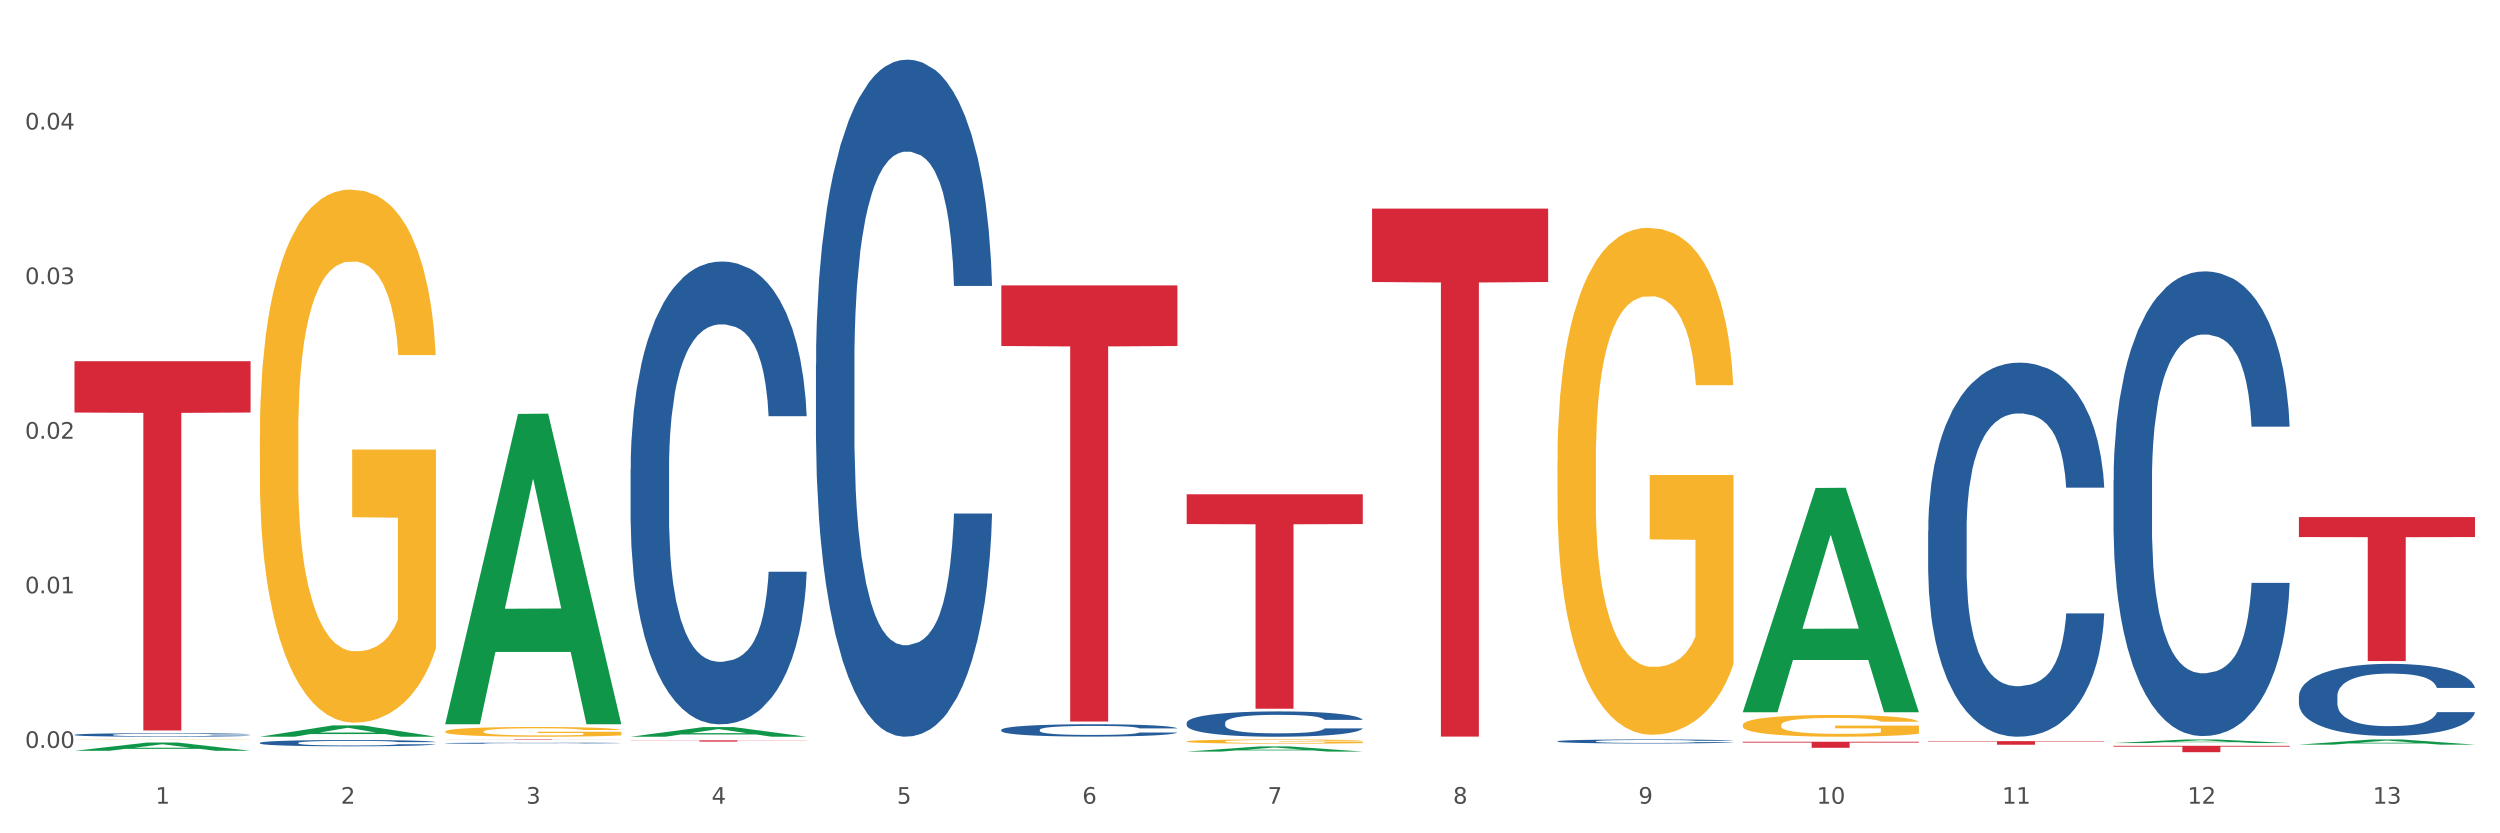 <?xml version="1.0" encoding="utf-8" standalone="no"?>
<!DOCTYPE svg PUBLIC "-//W3C//DTD SVG 1.1//EN"
  "http://www.w3.org/Graphics/SVG/1.1/DTD/svg11.dtd">
<svg xmlns:xlink="http://www.w3.org/1999/xlink" width="1080pt" height="360pt" viewBox="0 0 1080 360" xmlns="http://www.w3.org/2000/svg" version="1.1">
 <rect x="0" y="0" width="1080" height="360" fill="#333333" stroke="none"/>
 <defs>
  <style type="text/css">*{stroke-linejoin: round; stroke-linecap: butt}</style>
 </defs>
 <g id="figure_1">
  <g id="patch_1">
   <path d="M 0 360 
L 1080 360 
L 1080 0 
L 0 0 
z
" style="fill: #ffffff; stroke: #ffffff; stroke-linejoin: miter"/>
  </g>
  <g id="axes_1">
   <g id="matplotlib.axis_1">
    <g id="xtick_1">
     <g id="text_1">
      <!-- 1 -->
      <g style="fill: #4d4d4d" transform="translate(67.159 347.204) scale(0.096 -0.096)">
       <defs>
        <path id="DejaVuSans-31" d="M 794 531 
L 1825 531 
L 1825 4091 
L 703 3866 
L 703 4441 
L 1819 4666 
L 2450 4666 
L 2450 531 
L 3481 531 
L 3481 0 
L 794 0 
L 794 531 
z
" transform="scale(0.016)"/>
       </defs>
       <use xlink:href="#DejaVuSans-31"/>
      </g>
     </g>
    </g>
    <g id="xtick_2">
     <g id="text_2">
      <!-- 2 -->
      <g style="fill: #4d4d4d" transform="translate(147.238 347.204) scale(0.096 -0.096)">
       <defs>
        <path id="DejaVuSans-32" d="M 1228 531 
L 3431 531 
L 3431 0 
L 469 0 
L 469 531 
Q 828 903 1448 1529 
Q 2069 2156 2228 2338 
Q 2531 2678 2651 2914 
Q 2772 3150 2772 3378 
Q 2772 3750 2511 3984 
Q 2250 4219 1831 4219 
Q 1534 4219 1204 4116 
Q 875 4013 500 3803 
L 500 4441 
Q 881 4594 1212 4672 
Q 1544 4750 1819 4750 
Q 2544 4750 2975 4387 
Q 3406 4025 3406 3419 
Q 3406 3131 3298 2873 
Q 3191 2616 2906 2266 
Q 2828 2175 2409 1742 
Q 1991 1309 1228 531 
z
" transform="scale(0.016)"/>
       </defs>
       <use xlink:href="#DejaVuSans-32"/>
      </g>
     </g>
    </g>
    <g id="xtick_3">
     <g id="text_3">
      <!-- 3 -->
      <g style="fill: #4d4d4d" transform="translate(227.317 347.204) scale(0.096 -0.096)">
       <defs>
        <path id="DejaVuSans-33" d="M 2597 2516 
Q 3050 2419 3304 2112 
Q 3559 1806 3559 1356 
Q 3559 666 3084 287 
Q 2609 -91 1734 -91 
Q 1441 -91 1130 -33 
Q 819 25 488 141 
L 488 750 
Q 750 597 1062 519 
Q 1375 441 1716 441 
Q 2309 441 2620 675 
Q 2931 909 2931 1356 
Q 2931 1769 2642 2001 
Q 2353 2234 1838 2234 
L 1294 2234 
L 1294 2753 
L 1863 2753 
Q 2328 2753 2575 2939 
Q 2822 3125 2822 3475 
Q 2822 3834 2567 4026 
Q 2313 4219 1838 4219 
Q 1578 4219 1281 4162 
Q 984 4106 628 3988 
L 628 4550 
Q 988 4650 1302 4700 
Q 1616 4750 1894 4750 
Q 2613 4750 3031 4423 
Q 3450 4097 3450 3541 
Q 3450 3153 3228 2886 
Q 3006 2619 2597 2516 
z
" transform="scale(0.016)"/>
       </defs>
       <use xlink:href="#DejaVuSans-33"/>
      </g>
     </g>
    </g>
    <g id="xtick_4">
     <g id="text_4">
      <!-- 4 -->
      <g style="fill: #4d4d4d" transform="translate(307.396 347.204) scale(0.096 -0.096)">
       <defs>
        <path id="DejaVuSans-34" d="M 2419 4116 
L 825 1625 
L 2419 1625 
L 2419 4116 
z
M 2253 4666 
L 3047 4666 
L 3047 1625 
L 3713 1625 
L 3713 1100 
L 3047 1100 
L 3047 0 
L 2419 0 
L 2419 1100 
L 313 1100 
L 313 1709 
L 2253 4666 
z
" transform="scale(0.016)"/>
       </defs>
       <use xlink:href="#DejaVuSans-34"/>
      </g>
     </g>
    </g>
    <g id="xtick_5">
     <g id="text_5">
      <!-- 5 -->
      <g style="fill: #4d4d4d" transform="translate(387.475 347.204) scale(0.096 -0.096)">
       <defs>
        <path id="DejaVuSans-35" d="M 691 4666 
L 3169 4666 
L 3169 4134 
L 1269 4134 
L 1269 2991 
Q 1406 3038 1543 3061 
Q 1681 3084 1819 3084 
Q 2600 3084 3056 2656 
Q 3513 2228 3513 1497 
Q 3513 744 3044 326 
Q 2575 -91 1722 -91 
Q 1428 -91 1123 -41 
Q 819 9 494 109 
L 494 744 
Q 775 591 1075 516 
Q 1375 441 1709 441 
Q 2250 441 2565 725 
Q 2881 1009 2881 1497 
Q 2881 1984 2565 2268 
Q 2250 2553 1709 2553 
Q 1456 2553 1204 2497 
Q 953 2441 691 2322 
L 691 4666 
z
" transform="scale(0.016)"/>
       </defs>
       <use xlink:href="#DejaVuSans-35"/>
      </g>
     </g>
    </g>
    <g id="xtick_6">
     <g id="text_6">
      <!-- 6 -->
      <g style="fill: #4d4d4d" transform="translate(467.554 347.204) scale(0.096 -0.096)">
       <defs>
        <path id="DejaVuSans-36" d="M 2113 2584 
Q 1688 2584 1439 2293 
Q 1191 2003 1191 1497 
Q 1191 994 1439 701 
Q 1688 409 2113 409 
Q 2538 409 2786 701 
Q 3034 994 3034 1497 
Q 3034 2003 2786 2293 
Q 2538 2584 2113 2584 
z
M 3366 4563 
L 3366 3988 
Q 3128 4100 2886 4159 
Q 2644 4219 2406 4219 
Q 1781 4219 1451 3797 
Q 1122 3375 1075 2522 
Q 1259 2794 1537 2939 
Q 1816 3084 2150 3084 
Q 2853 3084 3261 2657 
Q 3669 2231 3669 1497 
Q 3669 778 3244 343 
Q 2819 -91 2113 -91 
Q 1303 -91 875 529 
Q 447 1150 447 2328 
Q 447 3434 972 4092 
Q 1497 4750 2381 4750 
Q 2619 4750 2861 4703 
Q 3103 4656 3366 4563 
z
" transform="scale(0.016)"/>
       </defs>
       <use xlink:href="#DejaVuSans-36"/>
      </g>
     </g>
    </g>
    <g id="xtick_7">
     <g id="text_7">
      <!-- 7 -->
      <g style="fill: #4d4d4d" transform="translate(547.634 347.204) scale(0.096 -0.096)">
       <defs>
        <path id="DejaVuSans-37" d="M 525 4666 
L 3525 4666 
L 3525 4397 
L 1831 0 
L 1172 0 
L 2766 4134 
L 525 4134 
L 525 4666 
z
" transform="scale(0.016)"/>
       </defs>
       <use xlink:href="#DejaVuSans-37"/>
      </g>
     </g>
    </g>
    <g id="xtick_8">
     <g id="text_8">
      <!-- 8 -->
      <g style="fill: #4d4d4d" transform="translate(627.713 347.204) scale(0.096 -0.096)">
       <defs>
        <path id="DejaVuSans-38" d="M 2034 2216 
Q 1584 2216 1326 1975 
Q 1069 1734 1069 1313 
Q 1069 891 1326 650 
Q 1584 409 2034 409 
Q 2484 409 2743 651 
Q 3003 894 3003 1313 
Q 3003 1734 2745 1975 
Q 2488 2216 2034 2216 
z
M 1403 2484 
Q 997 2584 770 2862 
Q 544 3141 544 3541 
Q 544 4100 942 4425 
Q 1341 4750 2034 4750 
Q 2731 4750 3128 4425 
Q 3525 4100 3525 3541 
Q 3525 3141 3298 2862 
Q 3072 2584 2669 2484 
Q 3125 2378 3379 2068 
Q 3634 1759 3634 1313 
Q 3634 634 3220 271 
Q 2806 -91 2034 -91 
Q 1263 -91 848 271 
Q 434 634 434 1313 
Q 434 1759 690 2068 
Q 947 2378 1403 2484 
z
M 1172 3481 
Q 1172 3119 1398 2916 
Q 1625 2713 2034 2713 
Q 2441 2713 2670 2916 
Q 2900 3119 2900 3481 
Q 2900 3844 2670 4047 
Q 2441 4250 2034 4250 
Q 1625 4250 1398 4047 
Q 1172 3844 1172 3481 
z
" transform="scale(0.016)"/>
       </defs>
       <use xlink:href="#DejaVuSans-38"/>
      </g>
     </g>
    </g>
    <g id="xtick_9">
     <g id="text_9">
      <!-- 9 -->
      <g style="fill: #4d4d4d" transform="translate(707.792 347.204) scale(0.096 -0.096)">
       <defs>
        <path id="DejaVuSans-39" d="M 703 97 
L 703 672 
Q 941 559 1184 500 
Q 1428 441 1663 441 
Q 2288 441 2617 861 
Q 2947 1281 2994 2138 
Q 2813 1869 2534 1725 
Q 2256 1581 1919 1581 
Q 1219 1581 811 2004 
Q 403 2428 403 3163 
Q 403 3881 828 4315 
Q 1253 4750 1959 4750 
Q 2769 4750 3195 4129 
Q 3622 3509 3622 2328 
Q 3622 1225 3098 567 
Q 2575 -91 1691 -91 
Q 1453 -91 1209 -44 
Q 966 3 703 97 
z
M 1959 2075 
Q 2384 2075 2632 2365 
Q 2881 2656 2881 3163 
Q 2881 3666 2632 3958 
Q 2384 4250 1959 4250 
Q 1534 4250 1286 3958 
Q 1038 3666 1038 3163 
Q 1038 2656 1286 2365 
Q 1534 2075 1959 2075 
z
" transform="scale(0.016)"/>
       </defs>
       <use xlink:href="#DejaVuSans-39"/>
      </g>
     </g>
    </g>
    <g id="xtick_10">
     <g id="text_10">
      <!-- 10 -->
      <g style="fill: #4d4d4d" transform="translate(784.817 347.204) scale(0.096 -0.096)">
       <defs>
        <path id="DejaVuSans-30" d="M 2034 4250 
Q 1547 4250 1301 3770 
Q 1056 3291 1056 2328 
Q 1056 1369 1301 889 
Q 1547 409 2034 409 
Q 2525 409 2770 889 
Q 3016 1369 3016 2328 
Q 3016 3291 2770 3770 
Q 2525 4250 2034 4250 
z
M 2034 4750 
Q 2819 4750 3233 4129 
Q 3647 3509 3647 2328 
Q 3647 1150 3233 529 
Q 2819 -91 2034 -91 
Q 1250 -91 836 529 
Q 422 1150 422 2328 
Q 422 3509 836 4129 
Q 1250 4750 2034 4750 
z
" transform="scale(0.016)"/>
       </defs>
       <use xlink:href="#DejaVuSans-31"/>
       <use xlink:href="#DejaVuSans-30" transform="translate(63.623 0)"/>
      </g>
     </g>
    </g>
    <g id="xtick_11">
     <g id="text_11">
      <!-- 11 -->
      <g style="fill: #4d4d4d" transform="translate(864.896 347.204) scale(0.096 -0.096)">
       <use xlink:href="#DejaVuSans-31"/>
       <use xlink:href="#DejaVuSans-31" transform="translate(63.623 0)"/>
      </g>
     </g>
    </g>
    <g id="xtick_12">
     <g id="text_12">
      <!-- 12 -->
      <g style="fill: #4d4d4d" transform="translate(944.975 347.204) scale(0.096 -0.096)">
       <use xlink:href="#DejaVuSans-31"/>
       <use xlink:href="#DejaVuSans-32" transform="translate(63.623 0)"/>
      </g>
     </g>
    </g>
    <g id="xtick_13">
     <g id="text_13">
      <!-- 13 -->
      <g style="fill: #4d4d4d" transform="translate(1025.054 347.204) scale(0.096 -0.096)">
       <use xlink:href="#DejaVuSans-31"/>
       <use xlink:href="#DejaVuSans-33" transform="translate(63.623 0)"/>
      </g>
     </g>
    </g>
    <g id="xtick_14"/>
    <g id="xtick_15"/>
    <g id="xtick_16"/>
    <g id="xtick_17"/>
    <g id="xtick_18"/>
    <g id="xtick_19"/>
    <g id="xtick_20"/>
    <g id="xtick_21"/>
    <g id="xtick_22"/>
    <g id="xtick_23"/>
    <g id="xtick_24"/>
    <g id="xtick_25"/>
   </g>
   <g id="matplotlib.axis_2">
    <g id="ytick_1">
     <g id="text_14">
      <!-- 0.00 -->
      <g style="fill: #4d4d4d" transform="translate(10.8 323.093) scale(0.096 -0.096)">
       <defs>
        <path id="DejaVuSans-2e" d="M 684 794 
L 1344 794 
L 1344 0 
L 684 0 
L 684 794 
z
" transform="scale(0.016)"/>
       </defs>
       <use xlink:href="#DejaVuSans-30"/>
       <use xlink:href="#DejaVuSans-2e" transform="translate(63.623 0)"/>
       <use xlink:href="#DejaVuSans-30" transform="translate(95.41 0)"/>
       <use xlink:href="#DejaVuSans-30" transform="translate(159.033 0)"/>
      </g>
     </g>
    </g>
    <g id="ytick_2">
     <g id="text_15">
      <!-- 0.01 -->
      <g style="fill: #4d4d4d" transform="translate(10.8 256.308) scale(0.096 -0.096)">
       <use xlink:href="#DejaVuSans-30"/>
       <use xlink:href="#DejaVuSans-2e" transform="translate(63.623 0)"/>
       <use xlink:href="#DejaVuSans-30" transform="translate(95.41 0)"/>
       <use xlink:href="#DejaVuSans-31" transform="translate(159.033 0)"/>
      </g>
     </g>
    </g>
    <g id="ytick_3">
     <g id="text_16">
      <!-- 0.02 -->
      <g style="fill: #4d4d4d" transform="translate(10.8 189.523) scale(0.096 -0.096)">
       <use xlink:href="#DejaVuSans-30"/>
       <use xlink:href="#DejaVuSans-2e" transform="translate(63.623 0)"/>
       <use xlink:href="#DejaVuSans-30" transform="translate(95.41 0)"/>
       <use xlink:href="#DejaVuSans-32" transform="translate(159.033 0)"/>
      </g>
     </g>
    </g>
    <g id="ytick_4">
     <g id="text_17">
      <!-- 0.03 -->
      <g style="fill: #4d4d4d" transform="translate(10.8 122.738) scale(0.096 -0.096)">
       <use xlink:href="#DejaVuSans-30"/>
       <use xlink:href="#DejaVuSans-2e" transform="translate(63.623 0)"/>
       <use xlink:href="#DejaVuSans-30" transform="translate(95.41 0)"/>
       <use xlink:href="#DejaVuSans-33" transform="translate(159.033 0)"/>
      </g>
     </g>
    </g>
    <g id="ytick_5">
     <g id="text_18">
      <!-- 0.04 -->
      <g style="fill: #4d4d4d" transform="translate(10.8 55.954) scale(0.096 -0.096)">
       <use xlink:href="#DejaVuSans-30"/>
       <use xlink:href="#DejaVuSans-2e" transform="translate(63.623 0)"/>
       <use xlink:href="#DejaVuSans-30" transform="translate(95.41 0)"/>
       <use xlink:href="#DejaVuSans-34" transform="translate(159.033 0)"/>
      </g>
     </g>
    </g>
    <g id="ytick_6"/>
    <g id="ytick_7"/>
    <g id="ytick_8"/>
    <g id="ytick_9"/>
    <g id="ytick_10"/>
   </g>
   <g id="PolyCollection_1">
    <path d="M 32.175 324.352 
L 32.253 324.348 
L 63.625 320.774 
L 76.644 320.77 
L 108.25 324.358 
L 93.192 324.358 
L 86.369 323.523 
L 53.978 323.523 
L 53.743 323.536 
L 47.155 324.358 
L 32.175 324.358 
L 32.175 324.352 
L 58.056 323.024 
L 82.291 323.021 
L 70.291 321.535 
L 70.134 321.528 
L 69.977 321.538 
L 57.978 323.021 
L 58.056 323.024 
L 32.175 324.352 
z
" clip-path="url(#p59e9117843)" style="fill: #109648"/>
    <path d="M 192.333 321.059 
L 192.423 321.059 
L 192.423 321.046 
L 192.693 321.028 
L 193.682 320.995 
L 194.941 320.971 
L 197.099 320.942 
L 198.268 320.93 
L 199.797 320.916 
L 202.944 320.894 
L 206.541 320.876 
L 209.059 320.866 
L 210.947 320.859 
L 215.174 320.847 
L 217.602 320.842 
L 220.12 320.838 
L 222.278 320.835 
L 225.875 320.832 
L 228.752 320.831 
L 232.079 320.83 
L 234.867 320.831 
L 238.554 320.832 
L 243.949 320.838 
L 246.018 320.841 
L 248.805 320.847 
L 251.683 320.854 
L 254.021 320.862 
L 256.718 320.872 
L 259.506 320.886 
L 262.204 320.904 
L 264.092 320.92 
L 265.621 320.938 
L 266.97 320.959 
L 267.959 320.981 
L 268.408 321.001 
L 251.953 321.001 
L 251.503 320.983 
L 250.604 320.965 
L 249.704 320.952 
L 248.715 320.942 
L 247.187 320.93 
L 245.838 320.923 
L 243.59 320.914 
L 241.521 320.908 
L 239.813 320.905 
L 237.745 320.902 
L 233.338 320.9 
L 230.191 320.9 
L 228.213 320.9 
L 225.785 320.903 
L 223.717 320.906 
L 221.289 320.912 
L 219.4 320.918 
L 217.512 320.926 
L 216.433 320.931 
L 214.814 320.941 
L 213.735 320.95 
L 212.296 320.964 
L 211.487 320.975 
L 210.048 321.001 
L 209.419 321.021 
L 209.149 321.034 
L 208.969 321.049 
L 208.969 321.122 
L 209.509 321.154 
L 209.958 321.168 
L 210.678 321.184 
L 212.027 321.205 
L 214.005 321.225 
L 216.073 321.239 
L 217.782 321.248 
L 219.4 321.254 
L 221.019 321.26 
L 222.997 321.264 
L 224.616 321.267 
L 227.044 321.27 
L 229.921 321.271 
L 232.169 321.271 
L 236.755 321.269 
L 238.824 321.267 
L 240.802 321.263 
L 242.96 321.258 
L 244.669 321.253 
L 245.658 321.248 
L 247.276 321.24 
L 248.535 321.23 
L 249.615 321.22 
L 250.334 321.21 
L 251.143 321.196 
L 251.773 321.18 
L 251.953 321.172 
L 268.408 321.172 
L 268.049 321.189 
L 267.419 321.205 
L 266.16 321.227 
L 265.171 321.24 
L 263.643 321.255 
L 262.024 321.268 
L 259.776 321.282 
L 257.708 321.293 
L 255.549 321.302 
L 253.211 321.311 
L 248.985 321.322 
L 247.456 321.326 
L 244.219 321.331 
L 241.701 321.335 
L 238.014 321.338 
L 234.238 321.34 
L 230.281 321.34 
L 226.774 321.339 
L 222.907 321.336 
L 220.479 321.334 
L 217.782 321.329 
L 214.634 321.323 
L 211.667 321.315 
L 208.879 321.306 
L 206.271 321.295 
L 203.843 321.283 
L 200.696 321.263 
L 198.358 321.243 
L 196.65 321.225 
L 195.481 321.21 
L 194.312 321.19 
L 193.682 321.177 
L 192.693 321.144 
L 192.333 321.114 
L 192.333 321.059 
z
" clip-path="url(#p59e9117843)" style="fill: #255c99"/>
    <path d="M 272.412 202.811 
L 272.502 202.628 
L 272.502 197.516 
L 272.772 190.577 
L 273.761 177.795 
L 275.02 168.117 
L 277.178 156.796 
L 278.347 152.049 
L 279.876 146.753 
L 283.023 138.171 
L 286.62 130.867 
L 289.138 126.85 
L 291.027 124.294 
L 295.253 119.729 
L 297.681 117.72 
L 300.199 116.077 
L 302.357 114.981 
L 305.954 113.703 
L 308.831 113.155 
L 312.159 112.973 
L 314.946 113.155 
L 318.633 113.886 
L 324.028 116.077 
L 326.097 117.355 
L 328.884 119.546 
L 331.762 122.468 
L 334.1 125.389 
L 336.798 129.589 
L 339.585 135.067 
L 342.283 142.006 
L 344.171 148.397 
L 345.7 155.153 
L 347.049 163.37 
L 348.038 172.317 
L 348.488 179.804 
L 332.032 179.804 
L 331.582 173.048 
L 330.683 165.744 
L 329.784 160.814 
L 328.794 156.796 
L 327.266 152.231 
L 325.917 149.31 
L 323.669 145.84 
L 321.601 143.649 
L 319.892 142.371 
L 317.824 141.276 
L 313.418 140.18 
L 310.27 140.18 
L 308.292 140.545 
L 305.864 141.458 
L 303.796 142.736 
L 301.368 144.927 
L 299.479 147.301 
L 297.591 150.405 
L 296.512 152.597 
L 294.893 156.614 
L 293.814 159.901 
L 292.375 165.561 
L 291.566 169.578 
L 290.127 179.986 
L 289.498 187.655 
L 289.228 192.951 
L 289.048 198.794 
L 289.048 227.279 
L 289.588 240.061 
L 290.037 245.539 
L 290.757 251.747 
L 292.106 259.782 
L 294.084 267.633 
L 296.152 273.294 
L 297.861 276.763 
L 299.479 279.32 
L 301.098 281.328 
L 303.076 283.154 
L 304.695 284.25 
L 307.123 285.345 
L 310 285.893 
L 312.249 285.893 
L 316.835 284.98 
L 318.903 284.067 
L 320.881 282.789 
L 323.039 280.78 
L 324.748 278.589 
L 325.737 276.946 
L 327.356 273.477 
L 328.615 269.825 
L 329.694 265.625 
L 330.413 261.973 
L 331.222 256.495 
L 331.852 250.287 
L 332.032 247 
L 348.488 247 
L 348.128 253.573 
L 347.498 259.964 
L 346.24 268.546 
L 345.25 273.477 
L 343.722 279.502 
L 342.103 284.615 
L 339.855 290.276 
L 337.787 294.475 
L 335.629 298.127 
L 333.291 301.414 
L 329.064 305.979 
L 327.535 307.257 
L 324.298 309.448 
L 321.78 310.727 
L 318.094 312.005 
L 314.317 312.735 
L 310.36 312.918 
L 306.853 312.552 
L 302.986 311.457 
L 300.558 310.361 
L 297.861 308.718 
L 294.713 306.162 
L 291.746 303.057 
L 288.958 299.405 
L 286.351 295.206 
L 283.923 290.458 
L 280.775 282.606 
L 278.437 274.937 
L 276.729 267.816 
L 275.56 261.79 
L 274.391 254.121 
L 273.761 248.826 
L 272.772 236.044 
L 272.412 224.175 
L 272.412 202.811 
z
" clip-path="url(#p59e9117843)" style="fill: #255c99"/>
    <path d="M 32.175 319.515 
L 32.265 319.515 
L 32.265 319.51 
L 32.444 319.506 
L 33.343 319.495 
L 34.69 319.487 
L 35.678 319.482 
L 36.666 319.479 
L 37.833 319.475 
L 39.271 319.471 
L 41.875 319.465 
L 43.492 319.463 
L 45.468 319.459 
L 49.061 319.455 
L 51.665 319.453 
L 54.36 319.451 
L 58.761 319.448 
L 61.635 319.447 
L 64.689 319.446 
L 68.371 319.446 
L 71.156 319.446 
L 77.263 319.446 
L 82.473 319.447 
L 84.988 319.448 
L 88.221 319.45 
L 89.927 319.451 
L 92.712 319.453 
L 95.586 319.456 
L 97.562 319.458 
L 100.526 319.463 
L 102.771 319.468 
L 104.837 319.473 
L 105.915 319.477 
L 106.723 319.481 
L 107.442 319.485 
L 108.16 319.492 
L 91.993 319.492 
L 91.365 319.487 
L 90.377 319.483 
L 88.939 319.478 
L 87.682 319.476 
L 85.526 319.472 
L 83.55 319.47 
L 81.485 319.468 
L 78.97 319.467 
L 76.994 319.466 
L 74.209 319.466 
L 68.731 319.466 
L 65.048 319.467 
L 62.533 319.468 
L 60.917 319.47 
L 59.479 319.471 
L 57.863 319.473 
L 55.977 319.476 
L 54.629 319.478 
L 53.282 319.482 
L 52.204 319.485 
L 51.216 319.489 
L 50.408 319.493 
L 49.779 319.497 
L 49.24 319.502 
L 48.791 319.511 
L 48.791 319.53 
L 48.971 319.534 
L 49.42 319.54 
L 49.959 319.544 
L 50.857 319.549 
L 51.665 319.552 
L 53.192 319.557 
L 54.899 319.561 
L 56.246 319.564 
L 57.593 319.566 
L 59.929 319.569 
L 62.533 319.572 
L 64.779 319.573 
L 67.832 319.575 
L 69.898 319.575 
L 71.695 319.575 
L 76.096 319.575 
L 79.239 319.575 
L 82.742 319.574 
L 85.437 319.573 
L 87.682 319.571 
L 90.197 319.569 
L 91.814 319.566 
L 91.814 319.538 
L 72.054 319.538 
L 72.054 319.519 
L 108.25 319.519 
L 108.25 319.575 
L 106.723 319.577 
L 105.017 319.58 
L 103.22 319.582 
L 100.526 319.585 
L 97.292 319.588 
L 94.418 319.59 
L 91.365 319.592 
L 87.772 319.593 
L 83.101 319.594 
L 80.227 319.595 
L 76.635 319.595 
L 72.413 319.595 
L 68.731 319.595 
L 65.138 319.595 
L 61.366 319.593 
L 57.683 319.592 
L 54.899 319.59 
L 52.114 319.588 
L 49.15 319.585 
L 46.815 319.582 
L 45.019 319.579 
L 43.043 319.576 
L 40.887 319.572 
L 39.271 319.568 
L 37.833 319.565 
L 36.307 319.56 
L 35.229 319.555 
L 34.151 319.55 
L 33.522 319.546 
L 32.804 319.54 
L 32.265 319.531 
L 32.175 319.515 
z
" clip-path="url(#p59e9117843)" style="fill: #f7b32b"/>
    <path d="M 432.571 315.272 
L 432.661 315.267 
L 432.661 315.131 
L 432.93 314.945 
L 433.92 314.604 
L 435.179 314.346 
L 437.337 314.043 
L 438.506 313.917 
L 440.034 313.775 
L 443.182 313.546 
L 446.779 313.351 
L 449.297 313.244 
L 451.185 313.176 
L 455.411 313.054 
L 457.839 313 
L 460.357 312.956 
L 462.515 312.927 
L 466.112 312.893 
L 468.99 312.878 
L 472.317 312.874 
L 475.105 312.878 
L 478.791 312.898 
L 484.187 312.956 
L 486.255 312.991 
L 489.043 313.049 
L 491.92 313.127 
L 494.258 313.205 
L 496.956 313.317 
L 499.744 313.463 
L 502.441 313.649 
L 504.33 313.819 
L 505.858 314 
L 507.207 314.219 
L 508.196 314.458 
L 508.646 314.658 
L 492.19 314.658 
L 491.74 314.477 
L 490.841 314.282 
L 489.942 314.151 
L 488.953 314.043 
L 487.424 313.922 
L 486.075 313.844 
L 483.827 313.751 
L 481.759 313.693 
L 480.05 313.658 
L 477.982 313.629 
L 473.576 313.6 
L 470.429 313.6 
L 468.45 313.61 
L 466.022 313.634 
L 463.954 313.668 
L 461.526 313.727 
L 459.638 313.79 
L 457.749 313.873 
L 456.67 313.931 
L 455.052 314.039 
L 453.973 314.126 
L 452.534 314.277 
L 451.724 314.385 
L 450.286 314.663 
L 449.656 314.867 
L 449.386 315.009 
L 449.207 315.165 
L 449.207 315.925 
L 449.746 316.266 
L 450.196 316.413 
L 450.915 316.578 
L 452.264 316.793 
L 454.242 317.002 
L 456.311 317.153 
L 458.019 317.246 
L 459.638 317.314 
L 461.256 317.368 
L 463.235 317.417 
L 464.853 317.446 
L 467.281 317.475 
L 470.159 317.49 
L 472.407 317.49 
L 476.993 317.465 
L 479.061 317.441 
L 481.039 317.407 
L 483.198 317.353 
L 484.906 317.295 
L 485.895 317.251 
L 487.514 317.158 
L 488.773 317.061 
L 489.852 316.949 
L 490.571 316.851 
L 491.381 316.705 
L 492.01 316.539 
L 492.19 316.451 
L 508.646 316.451 
L 508.286 316.627 
L 507.657 316.798 
L 506.398 317.027 
L 505.409 317.158 
L 503.88 317.319 
L 502.261 317.456 
L 500.013 317.607 
L 497.945 317.719 
L 495.787 317.816 
L 493.449 317.904 
L 489.222 318.026 
L 487.694 318.06 
L 484.457 318.119 
L 481.939 318.153 
L 478.252 318.187 
L 474.475 318.206 
L 470.518 318.211 
L 467.011 318.201 
L 463.145 318.172 
L 460.717 318.143 
L 458.019 318.099 
L 454.872 318.031 
L 451.904 317.948 
L 449.117 317.85 
L 446.509 317.738 
L 444.081 317.612 
L 440.934 317.402 
L 438.596 317.197 
L 436.887 317.007 
L 435.718 316.846 
L 434.549 316.642 
L 433.92 316.5 
L 432.93 316.159 
L 432.571 315.842 
L 432.571 315.272 
z
" clip-path="url(#p59e9117843)" style="fill: #255c99"/>
    <path d="M 512.65 312.248 
L 512.74 312.238 
L 512.74 311.958 
L 513.01 311.579 
L 513.999 310.88 
L 515.258 310.35 
L 517.416 309.731 
L 518.585 309.472 
L 520.114 309.182 
L 523.261 308.712 
L 526.858 308.313 
L 529.376 308.093 
L 531.264 307.953 
L 535.49 307.704 
L 537.918 307.594 
L 540.436 307.504 
L 542.594 307.444 
L 546.191 307.374 
L 549.069 307.344 
L 552.396 307.334 
L 555.184 307.344 
L 558.871 307.384 
L 564.266 307.504 
L 566.334 307.574 
L 569.122 307.694 
L 571.999 307.853 
L 574.337 308.013 
L 577.035 308.243 
L 579.823 308.543 
L 582.52 308.922 
L 584.409 309.272 
L 585.937 309.641 
L 587.286 310.091 
L 588.275 310.58 
L 588.725 310.99 
L 572.269 310.99 
L 571.819 310.62 
L 570.92 310.221 
L 570.021 309.951 
L 569.032 309.731 
L 567.503 309.482 
L 566.154 309.322 
L 563.906 309.132 
L 561.838 309.012 
L 560.129 308.942 
L 558.061 308.882 
L 553.655 308.822 
L 550.508 308.822 
L 548.529 308.842 
L 546.101 308.892 
L 544.033 308.962 
L 541.605 309.082 
L 539.717 309.212 
L 537.828 309.382 
L 536.749 309.501 
L 535.131 309.721 
L 534.052 309.901 
L 532.613 310.211 
L 531.804 310.43 
L 530.365 311 
L 529.735 311.419 
L 529.466 311.709 
L 529.286 312.028 
L 529.286 313.586 
L 529.825 314.286 
L 530.275 314.585 
L 530.994 314.925 
L 532.343 315.364 
L 534.321 315.794 
L 536.39 316.103 
L 538.098 316.293 
L 539.717 316.433 
L 541.335 316.543 
L 543.314 316.643 
L 544.932 316.703 
L 547.36 316.763 
L 550.238 316.793 
L 552.486 316.793 
L 557.072 316.743 
L 559.14 316.693 
L 561.119 316.623 
L 563.277 316.513 
L 564.985 316.393 
L 565.974 316.303 
L 567.593 316.113 
L 568.852 315.914 
L 569.931 315.684 
L 570.65 315.484 
L 571.46 315.185 
L 572.089 314.845 
L 572.269 314.665 
L 588.725 314.665 
L 588.365 315.025 
L 587.736 315.374 
L 586.477 315.844 
L 585.488 316.113 
L 583.959 316.443 
L 582.341 316.723 
L 580.092 317.032 
L 578.024 317.262 
L 575.866 317.462 
L 573.528 317.642 
L 569.302 317.891 
L 567.773 317.961 
L 564.536 318.081 
L 562.018 318.151 
L 558.331 318.221 
L 554.554 318.261 
L 550.598 318.271 
L 547.091 318.251 
L 543.224 318.191 
L 540.796 318.131 
L 538.098 318.041 
L 534.951 317.901 
L 531.983 317.731 
L 529.196 317.532 
L 526.588 317.302 
L 524.16 317.042 
L 521.013 316.613 
L 518.675 316.193 
L 516.966 315.804 
L 515.797 315.474 
L 514.628 315.055 
L 513.999 314.765 
L 513.01 314.066 
L 512.65 313.417 
L 512.65 312.248 
z
" clip-path="url(#p59e9117843)" style="fill: #255c99"/>
    <path d="M 672.808 320.226 
L 672.898 320.225 
L 672.898 320.18 
L 673.168 320.12 
L 674.157 320.009 
L 675.416 319.925 
L 677.574 319.826 
L 678.743 319.785 
L 680.272 319.739 
L 683.419 319.665 
L 687.016 319.601 
L 689.534 319.566 
L 691.422 319.544 
L 695.649 319.504 
L 698.077 319.487 
L 700.595 319.473 
L 702.753 319.463 
L 706.35 319.452 
L 709.227 319.447 
L 712.554 319.446 
L 715.342 319.447 
L 719.029 319.453 
L 724.424 319.473 
L 726.492 319.484 
L 729.28 319.503 
L 732.158 319.528 
L 734.496 319.553 
L 737.193 319.59 
L 739.981 319.638 
L 742.679 319.698 
L 744.567 319.753 
L 746.096 319.812 
L 747.445 319.884 
L 748.434 319.961 
L 748.883 320.026 
L 732.427 320.026 
L 731.978 319.968 
L 731.079 319.904 
L 730.179 319.861 
L 729.19 319.826 
L 727.661 319.787 
L 726.313 319.761 
L 724.065 319.731 
L 721.996 319.712 
L 720.288 319.701 
L 718.22 319.692 
L 713.813 319.682 
L 710.666 319.682 
L 708.688 319.685 
L 706.26 319.693 
L 704.191 319.704 
L 701.764 319.723 
L 699.875 319.744 
L 697.987 319.771 
L 696.908 319.79 
L 695.289 319.825 
L 694.21 319.853 
L 692.771 319.903 
L 691.962 319.938 
L 690.523 320.028 
L 689.894 320.095 
L 689.624 320.141 
L 689.444 320.192 
L 689.444 320.439 
L 689.984 320.55 
L 690.433 320.598 
L 691.153 320.652 
L 692.501 320.722 
L 694.48 320.79 
L 696.548 320.839 
L 698.257 320.869 
L 699.875 320.891 
L 701.494 320.909 
L 703.472 320.925 
L 705.091 320.934 
L 707.519 320.944 
L 710.396 320.949 
L 712.644 320.949 
L 717.23 320.941 
L 719.299 320.933 
L 721.277 320.922 
L 723.435 320.904 
L 725.144 320.885 
L 726.133 320.871 
L 727.751 320.841 
L 729.01 320.809 
L 730.089 320.772 
L 730.809 320.741 
L 731.618 320.693 
L 732.248 320.639 
L 732.427 320.611 
L 748.883 320.611 
L 748.524 320.668 
L 747.894 320.723 
L 746.635 320.798 
L 745.646 320.841 
L 744.117 320.893 
L 742.499 320.938 
L 740.251 320.987 
L 738.183 321.023 
L 736.024 321.055 
L 733.686 321.084 
L 729.46 321.123 
L 727.931 321.134 
L 724.694 321.153 
L 722.176 321.164 
L 718.489 321.176 
L 714.713 321.182 
L 710.756 321.184 
L 707.249 321.18 
L 703.382 321.171 
L 700.954 321.161 
L 698.257 321.147 
L 695.109 321.125 
L 692.142 321.098 
L 689.354 321.066 
L 686.746 321.03 
L 684.318 320.988 
L 681.171 320.92 
L 678.833 320.853 
L 677.125 320.791 
L 675.956 320.739 
L 674.787 320.672 
L 674.157 320.626 
L 673.168 320.515 
L 672.808 320.412 
L 672.808 320.226 
z
" clip-path="url(#p59e9117843)" style="fill: #255c99"/>
    <path d="M 832.967 229.271 
L 833.056 229.123 
L 833.056 224.991 
L 833.326 219.382 
L 834.315 209.05 
L 835.574 201.228 
L 837.732 192.077 
L 838.901 188.24 
L 840.43 183.959 
L 843.577 177.022 
L 847.174 171.119 
L 849.692 167.871 
L 851.581 165.805 
L 855.807 162.115 
L 858.235 160.492 
L 860.753 159.163 
L 862.911 158.278 
L 866.508 157.245 
L 869.385 156.802 
L 872.713 156.654 
L 875.5 156.802 
L 879.187 157.392 
L 884.583 159.163 
L 886.651 160.196 
L 889.438 161.968 
L 892.316 164.329 
L 894.654 166.691 
L 897.352 170.085 
L 900.139 174.513 
L 902.837 180.122 
L 904.725 185.288 
L 906.254 190.749 
L 907.603 197.39 
L 908.592 204.623 
L 909.042 210.674 
L 892.586 210.674 
L 892.136 205.213 
L 891.237 199.309 
L 890.338 195.324 
L 889.348 192.077 
L 887.82 188.387 
L 886.471 186.026 
L 884.223 183.221 
L 882.155 181.45 
L 880.446 180.417 
L 878.378 179.531 
L 873.972 178.646 
L 870.824 178.646 
L 868.846 178.941 
L 866.418 179.679 
L 864.35 180.712 
L 861.922 182.483 
L 860.033 184.402 
L 858.145 186.911 
L 857.066 188.682 
L 855.447 191.929 
L 854.368 194.586 
L 852.929 199.162 
L 852.12 202.409 
L 850.681 210.822 
L 850.052 217.021 
L 849.782 221.301 
L 849.602 226.024 
L 849.602 249.049 
L 850.142 259.38 
L 850.591 263.808 
L 851.311 268.826 
L 852.66 275.321 
L 854.638 281.667 
L 856.706 286.243 
L 858.415 289.047 
L 860.033 291.113 
L 861.652 292.737 
L 863.63 294.213 
L 865.249 295.098 
L 867.677 295.984 
L 870.554 296.427 
L 872.803 296.427 
L 877.389 295.689 
L 879.457 294.951 
L 881.435 293.918 
L 883.593 292.294 
L 885.302 290.523 
L 886.291 289.195 
L 887.91 286.39 
L 889.169 283.438 
L 890.248 280.044 
L 890.967 277.092 
L 891.776 272.664 
L 892.406 267.646 
L 892.586 264.989 
L 909.042 264.989 
L 908.682 270.302 
L 908.053 275.468 
L 906.794 282.405 
L 905.804 286.39 
L 904.276 291.261 
L 902.657 295.394 
L 900.409 299.969 
L 898.341 303.364 
L 896.183 306.316 
L 893.845 308.972 
L 889.618 312.662 
L 888.09 313.695 
L 884.852 315.466 
L 882.334 316.5 
L 878.648 317.533 
L 874.871 318.123 
L 870.914 318.271 
L 867.407 317.976 
L 863.54 317.09 
L 861.113 316.204 
L 858.415 314.876 
L 855.268 312.81 
L 852.3 310.301 
L 849.512 307.349 
L 846.905 303.954 
L 844.477 300.117 
L 841.329 293.77 
L 838.991 287.571 
L 837.283 281.815 
L 836.114 276.944 
L 834.945 270.745 
L 834.315 266.465 
L 833.326 256.133 
L 832.967 246.54 
L 832.967 229.271 
z
" clip-path="url(#p59e9117843)" style="fill: #255c99"/>
    <path d="M 913.046 207.436 
L 913.136 207.252 
L 913.136 202.119 
L 913.405 195.152 
L 914.395 182.317 
L 915.653 172.6 
L 917.812 161.233 
L 918.981 156.465 
L 920.509 151.148 
L 923.657 142.531 
L 927.254 135.197 
L 929.771 131.164 
L 931.66 128.597 
L 935.886 124.013 
L 938.314 121.996 
L 940.832 120.346 
L 942.99 119.246 
L 946.587 117.963 
L 949.465 117.413 
L 952.792 117.229 
L 955.579 117.413 
L 959.266 118.146 
L 964.662 120.346 
L 966.73 121.63 
L 969.518 123.83 
L 972.395 126.763 
L 974.733 129.697 
L 977.431 133.914 
L 980.218 139.414 
L 982.916 146.381 
L 984.805 152.799 
L 986.333 159.582 
L 987.682 167.833 
L 988.671 176.817 
L 989.121 184.334 
L 972.665 184.334 
L 972.215 177.55 
L 971.316 170.216 
L 970.417 165.266 
L 969.428 161.233 
L 967.899 156.649 
L 966.55 153.715 
L 964.302 150.232 
L 962.234 148.032 
L 960.525 146.748 
L 958.457 145.648 
L 954.051 144.548 
L 950.903 144.548 
L 948.925 144.915 
L 946.497 145.831 
L 944.429 147.115 
L 942.001 149.315 
L 940.113 151.698 
L 938.224 154.815 
L 937.145 157.016 
L 935.527 161.049 
L 934.447 164.349 
L 933.009 170.033 
L 932.199 174.067 
L 930.761 184.517 
L 930.131 192.218 
L 929.861 197.535 
L 929.681 203.402 
L 929.681 232.004 
L 930.221 244.838 
L 930.671 250.339 
L 931.39 256.573 
L 932.739 264.64 
L 934.717 272.524 
L 936.785 278.207 
L 938.494 281.691 
L 940.113 284.258 
L 941.731 286.275 
L 943.71 288.108 
L 945.328 289.208 
L 947.756 290.308 
L 950.634 290.858 
L 952.882 290.858 
L 957.468 289.942 
L 959.536 289.025 
L 961.514 287.741 
L 963.673 285.725 
L 965.381 283.524 
L 966.37 281.874 
L 967.989 278.391 
L 969.248 274.724 
L 970.327 270.507 
L 971.046 266.84 
L 971.856 261.34 
L 972.485 255.106 
L 972.665 251.806 
L 989.121 251.806 
L 988.761 258.406 
L 988.132 264.823 
L 986.873 273.44 
L 985.884 278.391 
L 984.355 284.441 
L 982.736 289.575 
L 980.488 295.259 
L 978.42 299.476 
L 976.262 303.143 
L 973.924 306.443 
L 969.697 311.026 
L 968.169 312.31 
L 964.931 314.51 
L 962.414 315.793 
L 958.727 317.077 
L 954.95 317.81 
L 950.993 317.994 
L 947.486 317.627 
L 943.62 316.527 
L 941.192 315.427 
L 938.494 313.777 
L 935.347 311.21 
L 932.379 308.093 
L 929.592 304.426 
L 926.984 300.209 
L 924.556 295.442 
L 921.409 287.558 
L 919.071 279.858 
L 917.362 272.707 
L 916.193 266.657 
L 915.024 258.956 
L 914.395 253.639 
L 913.405 240.805 
L 913.046 228.887 
L 913.046 207.436 
z
" clip-path="url(#p59e9117843)" style="fill: #255c99"/>
    <path d="M 993.125 300.76 
L 993.215 300.732 
L 993.215 299.935 
L 993.485 298.855 
L 994.474 296.865 
L 995.733 295.357 
L 997.891 293.594 
L 999.06 292.855 
L 1000.588 292.031 
L 1003.736 290.694 
L 1007.333 289.557 
L 1009.851 288.931 
L 1011.739 288.533 
L 1015.965 287.822 
L 1018.393 287.509 
L 1020.911 287.253 
L 1023.069 287.083 
L 1026.666 286.884 
L 1029.544 286.799 
L 1032.871 286.77 
L 1035.659 286.799 
L 1039.345 286.912 
L 1044.741 287.253 
L 1046.809 287.453 
L 1049.597 287.794 
L 1052.474 288.249 
L 1054.812 288.704 
L 1057.51 289.358 
L 1060.298 290.211 
L 1062.995 291.291 
L 1064.884 292.286 
L 1066.412 293.339 
L 1067.761 294.618 
L 1068.75 296.011 
L 1069.2 297.177 
L 1052.744 297.177 
L 1052.294 296.125 
L 1051.395 294.988 
L 1050.496 294.22 
L 1049.507 293.594 
L 1047.978 292.884 
L 1046.629 292.429 
L 1044.381 291.888 
L 1042.313 291.547 
L 1040.604 291.348 
L 1038.536 291.178 
L 1034.13 291.007 
L 1030.983 291.007 
L 1029.004 291.064 
L 1026.576 291.206 
L 1024.508 291.405 
L 1022.08 291.746 
L 1020.192 292.116 
L 1018.303 292.599 
L 1017.224 292.94 
L 1015.606 293.566 
L 1014.527 294.078 
L 1013.088 294.959 
L 1012.278 295.585 
L 1010.84 297.206 
L 1010.21 298.4 
L 1009.94 299.225 
L 1009.761 300.135 
L 1009.761 304.57 
L 1010.3 306.561 
L 1010.75 307.414 
L 1011.469 308.381 
L 1012.818 309.632 
L 1014.796 310.855 
L 1016.865 311.736 
L 1018.573 312.276 
L 1020.192 312.674 
L 1021.81 312.987 
L 1023.789 313.272 
L 1025.407 313.442 
L 1027.835 313.613 
L 1030.713 313.698 
L 1032.961 313.698 
L 1037.547 313.556 
L 1039.615 313.414 
L 1041.594 313.215 
L 1043.752 312.902 
L 1045.46 312.561 
L 1046.449 312.305 
L 1048.068 311.764 
L 1049.327 311.196 
L 1050.406 310.542 
L 1051.125 309.973 
L 1051.935 309.12 
L 1052.564 308.153 
L 1052.744 307.641 
L 1069.2 307.641 
L 1068.84 308.665 
L 1068.211 309.66 
L 1066.952 310.997 
L 1065.963 311.764 
L 1064.434 312.703 
L 1062.815 313.499 
L 1060.567 314.38 
L 1058.499 315.034 
L 1056.341 315.603 
L 1054.003 316.115 
L 1049.777 316.826 
L 1048.248 317.025 
L 1045.011 317.366 
L 1042.493 317.565 
L 1038.806 317.764 
L 1035.029 317.878 
L 1031.072 317.906 
L 1027.565 317.85 
L 1023.699 317.679 
L 1021.271 317.508 
L 1018.573 317.252 
L 1015.426 316.854 
L 1012.458 316.371 
L 1009.671 315.802 
L 1007.063 315.148 
L 1004.635 314.409 
L 1001.488 313.186 
L 999.15 311.992 
L 997.441 310.883 
L 996.272 309.945 
L 995.103 308.75 
L 994.474 307.926 
L 993.485 305.935 
L 993.125 304.087 
L 993.125 300.76 
z
" clip-path="url(#p59e9117843)" style="fill: #255c99"/>
    <path d="M 993.125 223.361 
L 1069.2 223.361 
L 1069.2 232.009 
L 1039.275 232.068 
L 1039.275 285.595 
L 1022.87 285.595 
L 1022.87 232.068 
L 993.125 232.009 
L 993.125 223.419 
L 993.125 223.361 
z
" clip-path="url(#p59e9117843)" style="fill: #d62839"/>
    <path d="M 913.046 322.182 
L 989.121 322.182 
L 989.121 322.567 
L 959.196 322.569 
L 959.196 324.95 
L 942.791 324.95 
L 942.791 322.569 
L 913.046 322.567 
L 913.046 322.185 
L 913.046 322.182 
z
" clip-path="url(#p59e9117843)" style="fill: #d62839"/>
    <path d="M 112.254 320.909 
L 112.344 320.906 
L 112.344 320.837 
L 112.614 320.742 
L 113.603 320.569 
L 114.862 320.437 
L 117.02 320.283 
L 118.189 320.219 
L 119.718 320.147 
L 122.865 320.03 
L 126.462 319.931 
L 128.98 319.876 
L 130.868 319.841 
L 135.095 319.779 
L 137.523 319.752 
L 140.04 319.729 
L 142.199 319.715 
L 145.796 319.697 
L 148.673 319.69 
L 152 319.687 
L 154.788 319.69 
L 158.475 319.7 
L 163.87 319.729 
L 165.938 319.747 
L 168.726 319.777 
L 171.604 319.816 
L 173.942 319.856 
L 176.639 319.913 
L 179.427 319.988 
L 182.125 320.082 
L 184.013 320.169 
L 185.542 320.261 
L 186.891 320.372 
L 187.88 320.494 
L 188.329 320.596 
L 171.873 320.596 
L 171.424 320.504 
L 170.525 320.405 
L 169.625 320.338 
L 168.636 320.283 
L 167.107 320.221 
L 165.759 320.181 
L 163.51 320.134 
L 161.442 320.104 
L 159.734 320.087 
L 157.665 320.072 
L 153.259 320.057 
L 150.112 320.057 
L 148.134 320.062 
L 145.706 320.075 
L 143.637 320.092 
L 141.209 320.122 
L 139.321 320.154 
L 137.433 320.196 
L 136.354 320.226 
L 134.735 320.281 
L 133.656 320.325 
L 132.217 320.402 
L 131.408 320.457 
L 129.969 320.598 
L 129.34 320.703 
L 129.07 320.775 
L 128.89 320.854 
L 128.89 321.241 
L 129.43 321.415 
L 129.879 321.49 
L 130.599 321.574 
L 131.947 321.683 
L 133.926 321.79 
L 135.994 321.867 
L 137.702 321.914 
L 139.321 321.949 
L 140.94 321.976 
L 142.918 322.001 
L 144.537 322.016 
L 146.965 322.031 
L 149.842 322.038 
L 152.09 322.038 
L 156.676 322.026 
L 158.745 322.013 
L 160.723 321.996 
L 162.881 321.969 
L 164.59 321.939 
L 165.579 321.917 
L 167.197 321.869 
L 168.456 321.82 
L 169.535 321.763 
L 170.255 321.713 
L 171.064 321.639 
L 171.694 321.554 
L 171.873 321.509 
L 188.329 321.509 
L 187.97 321.599 
L 187.34 321.686 
L 186.081 321.802 
L 185.092 321.869 
L 183.563 321.951 
L 181.945 322.021 
L 179.697 322.098 
L 177.628 322.155 
L 175.47 322.205 
L 173.132 322.249 
L 168.906 322.311 
L 167.377 322.329 
L 164.14 322.358 
L 161.622 322.376 
L 157.935 322.393 
L 154.158 322.403 
L 150.202 322.406 
L 146.695 322.401 
L 142.828 322.386 
L 140.4 322.371 
L 137.702 322.348 
L 134.555 322.314 
L 131.588 322.272 
L 128.8 322.222 
L 126.192 322.165 
L 123.764 322.1 
L 120.617 321.993 
L 118.279 321.889 
L 116.57 321.792 
L 115.401 321.71 
L 114.232 321.606 
L 113.603 321.534 
L 112.614 321.36 
L 112.254 321.199 
L 112.254 320.909 
z
" clip-path="url(#p59e9117843)" style="fill: #255c99"/>
    <path d="M 832.967 320.159 
L 909.042 320.159 
L 909.042 320.378 
L 879.116 320.38 
L 879.116 321.735 
L 862.712 321.735 
L 862.712 320.38 
L 832.967 320.378 
L 832.967 320.161 
L 832.967 320.159 
z
" clip-path="url(#p59e9117843)" style="fill: #d62839"/>
    <path d="M 592.729 90.13 
L 668.804 90.13 
L 668.804 121.826 
L 638.879 122.04 
L 638.879 318.214 
L 622.474 318.214 
L 622.474 122.04 
L 592.729 121.826 
L 592.729 90.344 
L 592.729 90.13 
z
" clip-path="url(#p59e9117843)" style="fill: #d62839"/>
    <path d="M 512.65 213.523 
L 588.725 213.523 
L 588.725 226.396 
L 558.8 226.483 
L 558.8 306.159 
L 542.395 306.159 
L 542.395 226.483 
L 512.65 226.396 
L 512.65 213.61 
L 512.65 213.523 
z
" clip-path="url(#p59e9117843)" style="fill: #d62839"/>
    <path d="M 432.571 123.298 
L 508.646 123.298 
L 508.646 149.48 
L 478.721 149.657 
L 478.721 311.699 
L 462.316 311.699 
L 462.316 149.657 
L 432.571 149.48 
L 432.571 123.475 
L 432.571 123.298 
z
" clip-path="url(#p59e9117843)" style="fill: #d62839"/>
    <path d="M 272.412 319.825 
L 348.488 319.825 
L 348.488 319.902 
L 318.562 319.903 
L 318.562 320.377 
L 302.157 320.377 
L 302.157 319.903 
L 272.412 319.902 
L 272.412 319.826 
L 272.412 319.825 
z
" clip-path="url(#p59e9117843)" style="fill: #d62839"/>
    <path d="M 192.333 319.446 
L 268.408 319.446 
L 268.408 319.475 
L 238.483 319.475 
L 238.483 319.655 
L 222.078 319.655 
L 222.078 319.475 
L 192.333 319.475 
L 192.333 319.446 
L 192.333 319.446 
z
" clip-path="url(#p59e9117843)" style="fill: #d62839"/>
    <path d="M 32.175 156.048 
L 108.25 156.048 
L 108.25 178.215 
L 78.325 178.365 
L 78.325 315.559 
L 61.92 315.559 
L 61.92 178.365 
L 32.175 178.215 
L 32.175 156.198 
L 32.175 156.048 
z
" clip-path="url(#p59e9117843)" style="fill: #d62839"/>
    <path d="M 752.887 313.213 
L 752.977 313.204 
L 752.977 312.895 
L 753.157 312.629 
L 754.055 311.985 
L 755.402 311.453 
L 756.39 311.169 
L 757.378 310.937 
L 758.546 310.706 
L 759.983 310.465 
L 762.588 310.113 
L 764.204 309.933 
L 766.18 309.744 
L 769.773 309.469 
L 772.378 309.315 
L 775.072 309.186 
L 779.473 309.031 
L 782.347 308.962 
L 785.401 308.911 
L 789.084 308.877 
L 791.868 308.868 
L 797.976 308.894 
L 803.185 308.971 
L 805.7 309.031 
L 808.933 309.134 
L 810.64 309.203 
L 813.424 309.34 
L 816.298 309.521 
L 818.274 309.675 
L 821.238 309.967 
L 823.484 310.259 
L 825.549 310.62 
L 826.627 310.869 
L 827.436 311.101 
L 828.154 311.367 
L 828.873 311.788 
L 812.706 311.788 
L 812.077 311.487 
L 811.089 311.204 
L 809.652 310.929 
L 808.394 310.757 
L 806.239 310.542 
L 804.263 310.405 
L 802.197 310.302 
L 799.682 310.216 
L 797.706 310.173 
L 794.922 310.139 
L 789.443 310.147 
L 785.76 310.216 
L 783.246 310.302 
L 781.629 310.379 
L 780.192 310.465 
L 778.575 310.585 
L 776.689 310.766 
L 775.342 310.929 
L 773.994 311.135 
L 772.917 311.341 
L 771.929 311.582 
L 771.12 311.839 
L 770.492 312.105 
L 769.953 312.432 
L 769.504 312.973 
L 769.504 314.149 
L 769.683 314.415 
L 770.132 314.767 
L 770.671 315.033 
L 771.569 315.351 
L 772.378 315.566 
L 773.905 315.875 
L 775.611 316.133 
L 776.958 316.296 
L 778.306 316.433 
L 780.641 316.622 
L 783.246 316.777 
L 785.491 316.871 
L 788.545 316.957 
L 790.611 316.991 
L 792.407 317.008 
L 796.808 317.008 
L 799.952 316.983 
L 803.454 316.923 
L 806.149 316.845 
L 808.394 316.751 
L 810.909 316.596 
L 812.526 316.45 
L 812.526 314.656 
L 792.766 314.647 
L 792.766 313.453 
L 828.963 313.453 
L 828.963 316.957 
L 827.436 317.137 
L 825.729 317.3 
L 823.933 317.446 
L 821.238 317.627 
L 818.005 317.798 
L 815.131 317.919 
L 812.077 318.022 
L 808.484 318.116 
L 803.814 318.202 
L 800.94 318.236 
L 797.347 318.262 
L 793.125 318.271 
L 789.443 318.254 
L 785.85 318.211 
L 782.078 318.133 
L 778.395 318.022 
L 775.611 317.91 
L 772.827 317.773 
L 769.863 317.592 
L 767.528 317.421 
L 765.731 317.266 
L 763.755 317.069 
L 761.6 316.811 
L 759.983 316.579 
L 758.546 316.339 
L 757.019 316.03 
L 755.941 315.763 
L 754.863 315.428 
L 754.235 315.179 
L 753.516 314.793 
L 752.977 314.252 
L 752.887 313.213 
z
" clip-path="url(#p59e9117843)" style="fill: #f7b32b"/>
    <path d="M 672.808 199.614 
L 672.898 199.414 
L 672.898 192.214 
L 673.078 186.013 
L 673.976 171.013 
L 675.323 158.612 
L 676.311 152.012 
L 677.299 146.612 
L 678.467 141.211 
L 679.904 135.611 
L 682.508 127.411 
L 684.125 123.211 
L 686.101 118.81 
L 689.694 112.41 
L 692.299 108.81 
L 694.993 105.81 
L 699.394 102.21 
L 702.268 100.61 
L 705.322 99.41 
L 709.005 98.61 
L 711.789 98.41 
L 717.896 99.01 
L 723.106 100.81 
L 725.621 102.21 
L 728.854 104.61 
L 730.561 106.21 
L 733.345 109.41 
L 736.219 113.61 
L 738.195 117.21 
L 741.159 124.011 
L 743.405 130.811 
L 745.47 139.211 
L 746.548 145.012 
L 747.357 150.412 
L 748.075 156.612 
L 748.794 166.412 
L 732.626 166.412 
L 731.998 159.412 
L 731.01 152.812 
L 729.573 146.412 
L 728.315 142.411 
L 726.16 137.411 
L 724.184 134.211 
L 722.118 131.811 
L 719.603 129.811 
L 717.627 128.811 
L 714.843 128.011 
L 709.364 128.211 
L 705.681 129.811 
L 703.166 131.811 
L 701.55 133.611 
L 700.113 135.611 
L 698.496 138.411 
L 696.61 142.611 
L 695.263 146.412 
L 693.915 151.212 
L 692.837 156.012 
L 691.849 161.612 
L 691.041 167.613 
L 690.412 173.813 
L 689.873 181.413 
L 689.424 194.014 
L 689.424 221.415 
L 689.604 227.615 
L 690.053 235.815 
L 690.592 242.016 
L 691.49 249.416 
L 692.299 254.416 
L 693.825 261.617 
L 695.532 267.617 
L 696.879 271.417 
L 698.226 274.617 
L 700.562 279.017 
L 703.166 282.618 
L 705.412 284.818 
L 708.466 286.818 
L 710.531 287.618 
L 712.328 288.018 
L 716.729 288.018 
L 719.872 287.418 
L 723.375 286.018 
L 726.07 284.218 
L 728.315 282.017 
L 730.83 278.417 
L 732.447 275.017 
L 732.447 233.215 
L 712.687 233.015 
L 712.687 205.214 
L 748.883 205.214 
L 748.883 286.818 
L 747.357 291.018 
L 745.65 294.818 
L 743.854 298.218 
L 741.159 302.418 
L 737.926 306.419 
L 735.052 309.219 
L 731.998 311.619 
L 728.405 313.819 
L 723.735 315.819 
L 720.86 316.619 
L 717.268 317.219 
L 713.046 317.419 
L 709.364 317.019 
L 705.771 316.019 
L 701.999 314.219 
L 698.316 311.619 
L 695.532 309.019 
L 692.748 305.819 
L 689.784 301.618 
L 687.448 297.618 
L 685.652 294.018 
L 683.676 289.418 
L 681.52 283.418 
L 679.904 278.017 
L 678.467 272.417 
L 676.94 265.217 
L 675.862 259.017 
L 674.784 251.216 
L 674.155 245.416 
L 673.437 236.416 
L 672.898 223.815 
L 672.808 199.614 
z
" clip-path="url(#p59e9117843)" style="fill: #f7b32b"/>
    <path d="M 512.65 320.29 
L 512.74 320.288 
L 512.74 320.228 
L 512.919 320.177 
L 513.818 320.051 
L 515.165 319.948 
L 516.153 319.893 
L 517.141 319.848 
L 518.308 319.803 
L 519.745 319.756 
L 522.35 319.688 
L 523.967 319.653 
L 525.943 319.616 
L 529.536 319.562 
L 532.14 319.532 
L 534.835 319.507 
L 539.236 319.477 
L 542.11 319.464 
L 545.164 319.454 
L 548.846 319.447 
L 551.631 319.446 
L 557.738 319.451 
L 562.948 319.466 
L 565.462 319.477 
L 568.696 319.497 
L 570.402 319.511 
L 573.187 319.537 
L 576.061 319.572 
L 578.037 319.602 
L 581.001 319.659 
L 583.246 319.716 
L 585.312 319.786 
L 586.39 319.834 
L 587.198 319.88 
L 587.917 319.931 
L 588.635 320.013 
L 572.468 320.013 
L 571.839 319.955 
L 570.851 319.9 
L 569.414 319.846 
L 568.157 319.813 
L 566.001 319.771 
L 564.025 319.744 
L 561.96 319.724 
L 559.445 319.708 
L 557.469 319.699 
L 554.684 319.693 
L 549.206 319.694 
L 545.523 319.708 
L 543.008 319.724 
L 541.391 319.739 
L 539.954 319.756 
L 538.338 319.779 
L 536.451 319.814 
L 535.104 319.846 
L 533.757 319.886 
L 532.679 319.926 
L 531.691 319.973 
L 530.883 320.023 
L 530.254 320.075 
L 529.715 320.138 
L 529.266 320.243 
L 529.266 320.472 
L 529.446 320.524 
L 529.895 320.592 
L 530.434 320.644 
L 531.332 320.706 
L 532.14 320.748 
L 533.667 320.808 
L 535.374 320.858 
L 536.721 320.889 
L 538.068 320.916 
L 540.403 320.953 
L 543.008 320.983 
L 545.254 321.001 
L 548.307 321.018 
L 550.373 321.025 
L 552.169 321.028 
L 556.571 321.028 
L 559.714 321.023 
L 563.217 321.011 
L 565.912 320.996 
L 568.157 320.978 
L 570.672 320.948 
L 572.289 320.919 
L 572.289 320.571 
L 552.529 320.569 
L 552.529 320.337 
L 588.725 320.337 
L 588.725 321.018 
L 587.198 321.053 
L 585.492 321.085 
L 583.695 321.113 
L 581.001 321.148 
L 577.767 321.182 
L 574.893 321.205 
L 571.839 321.225 
L 568.247 321.243 
L 563.576 321.26 
L 560.702 321.267 
L 557.109 321.272 
L 552.888 321.273 
L 549.206 321.27 
L 545.613 321.262 
L 541.841 321.247 
L 538.158 321.225 
L 535.374 321.203 
L 532.589 321.176 
L 529.625 321.141 
L 527.29 321.108 
L 525.494 321.078 
L 523.518 321.04 
L 521.362 320.99 
L 519.745 320.944 
L 518.308 320.898 
L 516.781 320.838 
L 515.704 320.786 
L 514.626 320.721 
L 513.997 320.672 
L 513.279 320.597 
L 512.74 320.492 
L 512.65 320.29 
z
" clip-path="url(#p59e9117843)" style="fill: #f7b32b"/>
    <path d="M 192.333 316.001 
L 192.423 315.997 
L 192.423 315.859 
L 192.603 315.739 
L 193.501 315.45 
L 194.848 315.211 
L 195.836 315.084 
L 196.824 314.98 
L 197.992 314.876 
L 199.429 314.768 
L 202.034 314.61 
L 203.65 314.529 
L 205.626 314.445 
L 209.219 314.321 
L 211.824 314.252 
L 214.518 314.194 
L 218.919 314.125 
L 221.793 314.094 
L 224.847 314.071 
L 228.53 314.055 
L 231.314 314.052 
L 237.422 314.063 
L 242.631 314.098 
L 245.146 314.125 
L 248.379 314.171 
L 250.086 314.202 
L 252.87 314.263 
L 255.744 314.344 
L 257.72 314.414 
L 260.684 314.545 
L 262.93 314.676 
L 264.995 314.838 
L 266.073 314.949 
L 266.882 315.053 
L 267.6 315.173 
L 268.319 315.362 
L 252.152 315.362 
L 251.523 315.227 
L 250.535 315.1 
L 249.098 314.976 
L 247.84 314.899 
L 245.685 314.803 
L 243.709 314.741 
L 241.643 314.695 
L 239.128 314.657 
L 237.152 314.637 
L 234.368 314.622 
L 228.889 314.626 
L 225.206 314.657 
L 222.692 314.695 
L 221.075 314.73 
L 219.638 314.768 
L 218.021 314.822 
L 216.135 314.903 
L 214.788 314.976 
L 213.44 315.069 
L 212.363 315.161 
L 211.375 315.269 
L 210.566 315.385 
L 209.937 315.504 
L 209.399 315.651 
L 208.949 315.893 
L 208.949 316.421 
L 209.129 316.541 
L 209.578 316.699 
L 210.117 316.818 
L 211.015 316.961 
L 211.824 317.057 
L 213.351 317.196 
L 215.057 317.311 
L 216.404 317.385 
L 217.752 317.446 
L 220.087 317.531 
L 222.692 317.6 
L 224.937 317.643 
L 227.991 317.681 
L 230.057 317.697 
L 231.853 317.704 
L 236.254 317.704 
L 239.398 317.693 
L 242.9 317.666 
L 245.595 317.631 
L 247.84 317.589 
L 250.355 317.519 
L 251.972 317.454 
L 251.972 316.649 
L 232.212 316.645 
L 232.212 316.109 
L 268.408 316.109 
L 268.408 317.681 
L 266.882 317.762 
L 265.175 317.835 
L 263.379 317.901 
L 260.684 317.982 
L 257.451 318.059 
L 254.577 318.113 
L 251.523 318.159 
L 247.93 318.201 
L 243.26 318.24 
L 240.386 318.255 
L 236.793 318.267 
L 232.571 318.271 
L 228.889 318.263 
L 225.296 318.244 
L 221.524 318.209 
L 217.841 318.159 
L 215.057 318.109 
L 212.273 318.047 
L 209.309 317.966 
L 206.974 317.889 
L 205.177 317.82 
L 203.201 317.731 
L 201.046 317.616 
L 199.429 317.512 
L 197.992 317.404 
L 196.465 317.265 
L 195.387 317.146 
L 194.309 316.995 
L 193.681 316.884 
L 192.962 316.71 
L 192.423 316.467 
L 192.333 316.001 
z
" clip-path="url(#p59e9117843)" style="fill: #f7b32b"/>
    <path d="M 112.254 188.312 
L 112.344 188.102 
L 112.344 180.53 
L 112.524 174.01 
L 113.422 158.235 
L 114.769 145.195 
L 115.757 138.254 
L 116.745 132.575 
L 117.913 126.897 
L 119.35 121.007 
L 121.954 112.384 
L 123.571 107.967 
L 125.547 103.34 
L 129.14 96.609 
L 131.744 92.824 
L 134.439 89.669 
L 138.84 85.883 
L 141.714 84.2 
L 144.768 82.938 
L 148.45 82.097 
L 151.235 81.887 
L 157.342 82.518 
L 162.552 84.411 
L 165.067 85.883 
L 168.3 88.407 
L 170.007 90.089 
L 172.791 93.455 
L 175.665 97.871 
L 177.641 101.657 
L 180.605 108.808 
L 182.85 115.96 
L 184.916 124.793 
L 185.994 130.893 
L 186.802 136.572 
L 187.521 143.092 
L 188.24 153.398 
L 172.072 153.398 
L 171.444 146.036 
L 170.456 139.095 
L 169.019 132.365 
L 167.761 128.158 
L 165.606 122.9 
L 163.63 119.535 
L 161.564 117.011 
L 159.049 114.908 
L 157.073 113.856 
L 154.289 113.015 
L 148.81 113.225 
L 145.127 114.908 
L 142.612 117.011 
L 140.996 118.904 
L 139.559 121.007 
L 137.942 123.952 
L 136.056 128.369 
L 134.708 132.365 
L 133.361 137.413 
L 132.283 142.461 
L 131.295 148.35 
L 130.487 154.66 
L 129.858 161.18 
L 129.319 169.172 
L 128.87 182.423 
L 128.87 211.238 
L 129.05 217.758 
L 129.499 226.381 
L 130.038 232.901 
L 130.936 240.683 
L 131.744 245.941 
L 133.271 253.513 
L 134.978 259.823 
L 136.325 263.819 
L 137.672 267.184 
L 140.008 271.812 
L 142.612 275.597 
L 144.858 277.911 
L 147.912 280.014 
L 149.977 280.856 
L 151.774 281.276 
L 156.175 281.276 
L 159.318 280.645 
L 162.821 279.173 
L 165.516 277.28 
L 167.761 274.966 
L 170.276 271.181 
L 171.893 267.605 
L 171.893 223.647 
L 152.133 223.436 
L 152.133 194.201 
L 188.329 194.201 
L 188.329 280.014 
L 186.802 284.431 
L 185.096 288.427 
L 183.3 292.003 
L 180.605 296.42 
L 177.372 300.626 
L 174.497 303.571 
L 171.444 306.095 
L 167.851 308.408 
L 163.181 310.512 
L 160.306 311.353 
L 156.714 311.984 
L 152.492 312.194 
L 148.81 311.774 
L 145.217 310.722 
L 141.445 308.829 
L 137.762 306.095 
L 134.978 303.361 
L 132.194 299.995 
L 129.23 295.579 
L 126.894 291.372 
L 125.098 287.586 
L 123.122 282.749 
L 120.966 276.439 
L 119.35 270.76 
L 117.913 264.871 
L 116.386 257.299 
L 115.308 250.779 
L 114.23 242.576 
L 113.601 236.477 
L 112.883 227.012 
L 112.344 213.761 
L 112.254 188.312 
z
" clip-path="url(#p59e9117843)" style="fill: #f7b32b"/>
    <path d="M 752.887 320.427 
L 828.963 320.427 
L 828.963 320.791 
L 799.037 320.794 
L 799.037 323.051 
L 782.632 323.051 
L 782.632 320.794 
L 752.887 320.791 
L 752.887 320.429 
L 752.887 320.427 
z
" clip-path="url(#p59e9117843)" style="fill: #d62839"/>
    <path d="M 32.175 317.425 
L 32.265 317.423 
L 32.265 317.384 
L 32.535 317.331 
L 33.524 317.232 
L 34.783 317.158 
L 36.941 317.071 
L 38.11 317.035 
L 39.639 316.994 
L 42.786 316.928 
L 46.383 316.872 
L 48.901 316.841 
L 50.789 316.821 
L 55.016 316.786 
L 57.443 316.771 
L 59.961 316.758 
L 62.119 316.75 
L 65.716 316.74 
L 68.594 316.736 
L 71.921 316.734 
L 74.709 316.736 
L 78.396 316.741 
L 83.791 316.758 
L 85.859 316.768 
L 88.647 316.785 
L 91.524 316.807 
L 93.862 316.83 
L 96.56 316.862 
L 99.348 316.904 
L 102.045 316.957 
L 103.934 317.006 
L 105.463 317.058 
L 106.811 317.122 
L 107.801 317.19 
L 108.25 317.248 
L 91.794 317.248 
L 91.345 317.196 
L 90.445 317.14 
L 89.546 317.102 
L 88.557 317.071 
L 87.028 317.036 
L 85.679 317.013 
L 83.431 316.987 
L 81.363 316.97 
L 79.655 316.96 
L 77.586 316.952 
L 73.18 316.943 
L 70.033 316.943 
L 68.054 316.946 
L 65.627 316.953 
L 63.558 316.963 
L 61.13 316.98 
L 59.242 316.998 
L 57.354 317.022 
L 56.274 317.039 
L 54.656 317.07 
L 53.577 317.095 
L 52.138 317.138 
L 51.329 317.169 
L 49.89 317.249 
L 49.26 317.308 
L 48.991 317.349 
L 48.811 317.394 
L 48.811 317.613 
L 49.35 317.711 
L 49.8 317.753 
L 50.519 317.801 
L 51.868 317.862 
L 53.847 317.923 
L 55.915 317.966 
L 57.623 317.993 
L 59.242 318.013 
L 60.861 318.028 
L 62.839 318.042 
L 64.457 318.05 
L 66.885 318.059 
L 69.763 318.063 
L 72.011 318.063 
L 76.597 318.056 
L 78.665 318.049 
L 80.644 318.039 
L 82.802 318.024 
L 84.51 318.007 
L 85.5 317.994 
L 87.118 317.968 
L 88.377 317.94 
L 89.456 317.907 
L 90.176 317.879 
L 90.985 317.837 
L 91.614 317.789 
L 91.794 317.764 
L 108.25 317.764 
L 107.89 317.815 
L 107.261 317.864 
L 106.002 317.93 
L 105.013 317.968 
L 103.484 318.014 
L 101.866 318.053 
L 99.618 318.097 
L 97.549 318.129 
L 95.391 318.157 
L 93.053 318.182 
L 88.827 318.217 
L 87.298 318.227 
L 84.061 318.244 
L 81.543 318.254 
L 77.856 318.264 
L 74.079 318.269 
L 70.123 318.271 
L 66.616 318.268 
L 62.749 318.26 
L 60.321 318.251 
L 57.623 318.239 
L 54.476 318.219 
L 51.509 318.195 
L 48.721 318.167 
L 46.113 318.135 
L 43.685 318.098 
L 40.538 318.038 
L 38.2 317.979 
L 36.491 317.924 
L 35.322 317.878 
L 34.153 317.819 
L 33.524 317.778 
L 32.535 317.68 
L 32.175 317.589 
L 32.175 317.425 
z
" clip-path="url(#p59e9117843)" style="fill: #255c99"/>
    <path d="M 352.492 157.189 
L 352.582 156.922 
L 352.582 149.442 
L 352.851 139.291 
L 353.84 120.592 
L 355.099 106.434 
L 357.258 89.872 
L 358.427 82.926 
L 359.955 75.179 
L 363.103 62.624 
L 366.699 51.939 
L 369.217 46.062 
L 371.106 42.322 
L 375.332 35.643 
L 377.76 32.705 
L 380.278 30.301 
L 382.436 28.698 
L 386.033 26.828 
L 388.911 26.027 
L 392.238 25.759 
L 395.025 26.027 
L 398.712 27.095 
L 404.108 30.301 
L 406.176 32.171 
L 408.963 35.376 
L 411.841 39.65 
L 414.179 43.925 
L 416.877 50.069 
L 419.664 58.083 
L 422.362 68.234 
L 424.25 77.583 
L 425.779 87.467 
L 427.128 99.488 
L 428.117 112.578 
L 428.567 123.53 
L 412.111 123.53 
L 411.661 113.646 
L 410.762 102.961 
L 409.863 95.749 
L 408.874 89.872 
L 407.345 83.193 
L 405.996 78.919 
L 403.748 73.844 
L 401.68 70.638 
L 399.971 68.768 
L 397.903 67.165 
L 393.497 65.562 
L 390.349 65.562 
L 388.371 66.097 
L 385.943 67.432 
L 383.875 69.302 
L 381.447 72.508 
L 379.559 75.981 
L 377.67 80.522 
L 376.591 83.727 
L 374.972 89.604 
L 373.893 94.413 
L 372.455 102.694 
L 371.645 108.571 
L 370.207 123.798 
L 369.577 135.017 
L 369.307 142.764 
L 369.127 151.312 
L 369.127 192.985 
L 369.667 211.684 
L 370.117 219.698 
L 370.836 228.781 
L 372.185 240.535 
L 374.163 252.022 
L 376.231 260.303 
L 377.94 265.378 
L 379.559 269.118 
L 381.177 272.057 
L 383.155 274.728 
L 384.774 276.331 
L 387.202 277.934 
L 390.08 278.735 
L 392.328 278.735 
L 396.914 277.399 
L 398.982 276.064 
L 400.96 274.194 
L 403.118 271.255 
L 404.827 268.05 
L 405.816 265.645 
L 407.435 260.57 
L 408.694 255.227 
L 409.773 249.083 
L 410.492 243.741 
L 411.302 235.726 
L 411.931 226.644 
L 412.111 221.836 
L 428.567 221.836 
L 428.207 231.452 
L 427.578 240.802 
L 426.319 253.357 
L 425.33 260.57 
L 423.801 269.385 
L 422.182 276.865 
L 419.934 285.146 
L 417.866 291.29 
L 415.708 296.633 
L 413.37 301.441 
L 409.143 308.12 
L 407.615 309.99 
L 404.377 313.195 
L 401.86 315.065 
L 398.173 316.935 
L 394.396 318.004 
L 390.439 318.271 
L 386.932 317.737 
L 383.066 316.134 
L 380.638 314.531 
L 377.94 312.127 
L 374.793 308.387 
L 371.825 303.846 
L 369.038 298.503 
L 366.43 292.359 
L 364.002 285.413 
L 360.854 273.927 
L 358.516 262.707 
L 356.808 252.289 
L 355.639 243.473 
L 354.47 232.254 
L 353.84 224.507 
L 352.851 205.808 
L 352.492 188.444 
L 352.492 157.189 
z
" clip-path="url(#p59e9117843)" style="fill: #255c99"/>
    <path d="M 112.254 318.262 
L 112.333 318.257 
L 143.704 313.374 
L 156.723 313.369 
L 188.329 318.271 
L 173.271 318.271 
L 166.448 317.129 
L 134.057 317.129 
L 133.822 317.148 
L 127.234 318.271 
L 112.254 318.271 
L 112.254 318.262 
L 138.135 316.448 
L 162.37 316.444 
L 150.37 314.414 
L 150.213 314.405 
L 150.056 314.418 
L 138.057 316.444 
L 138.135 316.448 
L 112.254 318.262 
z
" clip-path="url(#p59e9117843)" style="fill: #109648"/>
    <path d="M 192.333 312.625 
L 192.412 312.499 
L 223.783 178.814 
L 236.802 178.688 
L 268.408 312.877 
L 253.35 312.877 
L 246.527 281.629 
L 214.136 281.629 
L 213.901 282.133 
L 207.313 312.877 
L 192.333 312.877 
L 192.333 312.625 
L 218.215 262.981 
L 242.449 262.855 
L 230.449 207.29 
L 230.292 207.038 
L 230.136 207.416 
L 218.136 262.855 
L 218.215 262.981 
L 192.333 312.625 
z
" clip-path="url(#p59e9117843)" style="fill: #109648"/>
    <path d="M 272.412 318.263 
L 272.491 318.259 
L 303.862 314.096 
L 316.881 314.092 
L 348.488 318.271 
L 333.429 318.271 
L 326.606 317.298 
L 294.215 317.298 
L 293.98 317.313 
L 287.392 318.271 
L 272.412 318.271 
L 272.412 318.263 
L 298.294 316.717 
L 322.528 316.713 
L 310.528 314.983 
L 310.372 314.975 
L 310.215 314.987 
L 298.215 316.713 
L 298.294 316.717 
L 272.412 318.263 
z
" clip-path="url(#p59e9117843)" style="fill: #109648"/>
    <path d="M 512.65 324.681 
L 512.728 324.679 
L 544.1 322.45 
L 557.119 322.448 
L 588.725 324.685 
L 573.667 324.685 
L 566.844 324.164 
L 534.453 324.164 
L 534.218 324.173 
L 527.63 324.685 
L 512.65 324.685 
L 512.65 324.681 
L 538.531 323.853 
L 562.765 323.851 
L 550.766 322.925 
L 550.609 322.921 
L 550.452 322.927 
L 538.453 323.851 
L 538.531 323.853 
L 512.65 324.681 
z
" clip-path="url(#p59e9117843)" style="fill: #109648"/>
    <path d="M 752.887 307.511 
L 752.966 307.42 
L 784.337 210.802 
L 797.356 210.711 
L 828.963 307.693 
L 813.904 307.693 
L 807.081 285.11 
L 774.69 285.11 
L 774.455 285.474 
L 767.867 307.693 
L 752.887 307.693 
L 752.887 307.511 
L 778.769 271.632 
L 803.003 271.541 
L 791.003 231.382 
L 790.847 231.2 
L 790.69 231.473 
L 778.69 271.541 
L 778.769 271.632 
L 752.887 307.511 
z
" clip-path="url(#p59e9117843)" style="fill: #109648"/>
    <path d="M 993.125 321.68 
L 993.203 321.678 
L 1024.574 319.448 
L 1037.594 319.446 
L 1069.2 321.684 
L 1054.142 321.684 
L 1047.319 321.163 
L 1014.928 321.163 
L 1014.693 321.171 
L 1008.105 321.684 
L 993.125 321.684 
L 993.125 321.68 
L 1019.006 320.852 
L 1043.24 320.85 
L 1031.241 319.923 
L 1031.084 319.918 
L 1030.927 319.925 
L 1018.928 320.85 
L 1019.006 320.852 
L 993.125 321.68 
z
" clip-path="url(#p59e9117843)" style="fill: #109648"/>
    <path d="M 913.046 321.005 
L 913.124 321.003 
L 944.495 319.447 
L 957.514 319.446 
L 989.121 321.008 
L 974.063 321.008 
L 967.239 320.644 
L 934.849 320.644 
L 934.613 320.65 
L 928.025 321.008 
L 913.046 321.008 
L 913.046 321.005 
L 938.927 320.427 
L 963.161 320.425 
L 951.162 319.778 
L 951.005 319.776 
L 950.848 319.78 
L 938.848 320.425 
L 938.927 320.427 
L 913.046 321.005 
z
" clip-path="url(#p59e9117843)" style="fill: #109648"/>
   </g>
  </g>
 </g>
 <defs>
  <clipPath id="p59e9117843">
   <rect x="32.175" y="10.8" width="1037.025" height="329.109"/>
  </clipPath>
 </defs>
</svg>
